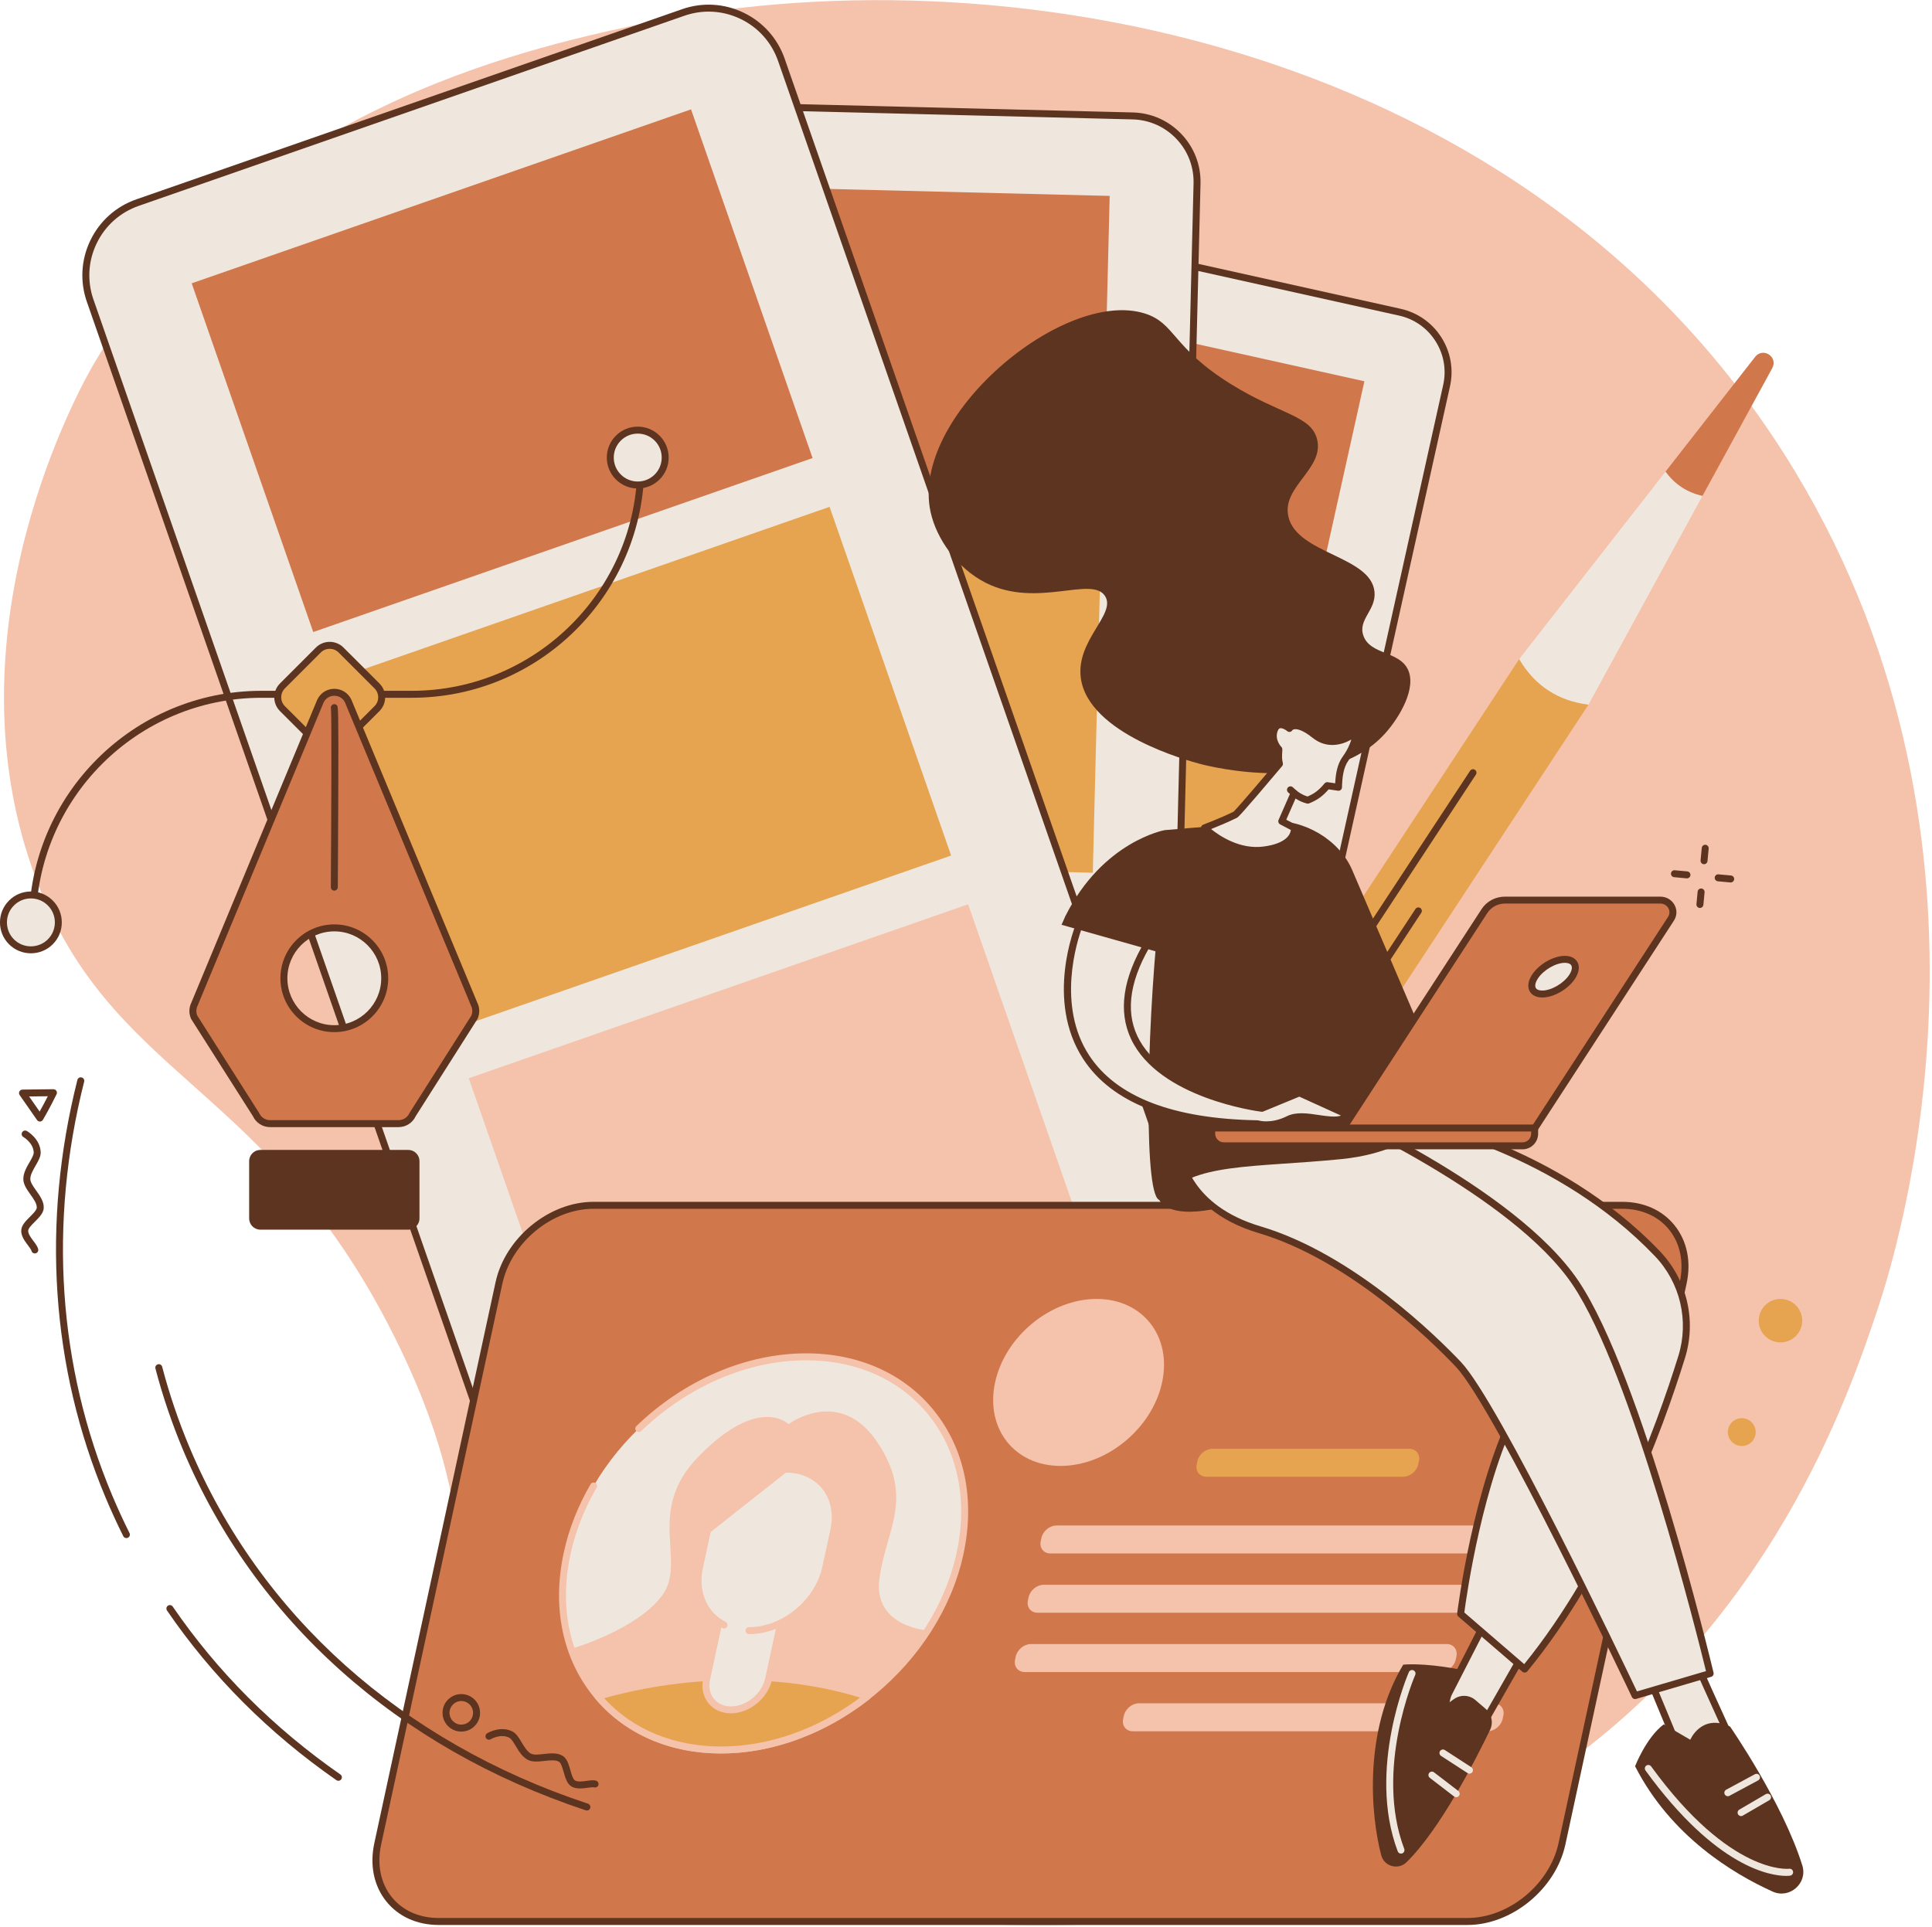 <?xml version="1.0" encoding="UTF-8"?>
<svg xmlns="http://www.w3.org/2000/svg" width="402" height="401" viewBox="0 0 402 401" fill="none">
  <path d="M19.62 75.555C50.599 23.003 109.573 10.154 131.813 5.31C207.511 -11.185 319.516 8.633 373.552 98.201C420.985 176.81 394.573 260.774 390.745 272.284C384.328 291.591 368.255 337.893 322.698 369.258C251.766 418.086 143.656 407.133 106.656 356.727C89.281 333.055 103.339 322.138 83.104 280.284C56 224.227 22.36 225.571 6.688 180.685C-11.005 130.024 16.755 80.409 19.62 75.555Z" fill="#F5C2AB"></path>
  <path d="M330.5 146.677L316.078 137.203L181.276 342.375C179.844 344.557 179.979 347.432 181.672 349.37C183.703 351.698 186.182 353.328 189.12 354.266C191.573 355.052 194.271 354.031 195.698 351.854L330.5 146.677Z" fill="#E6A450"></path>
  <path d="M211.76 305.721C211.625 305.721 211.484 305.685 211.365 305.601C211.031 305.383 210.938 304.935 211.156 304.601L268.13 217.883C268.354 217.544 268.802 217.455 269.135 217.674C269.469 217.893 269.563 218.341 269.344 218.674L212.365 305.393C212.229 305.606 211.995 305.721 211.76 305.721Z" fill="#5C3420"></path>
  <path d="M281.765 199.174C281.625 199.174 281.489 199.138 281.37 199.054C281.031 198.836 280.937 198.388 281.156 198.054L305.885 160.414C306.109 160.075 306.557 159.987 306.89 160.205C307.224 160.424 307.317 160.872 307.099 161.205L282.37 198.846C282.229 199.06 282 199.174 281.765 199.174Z" fill="#5C3420"></path>
  <path d="M200.391 334.483C200.255 334.483 200.12 334.446 199.995 334.363C199.662 334.144 199.568 333.696 199.787 333.363L294.521 189.17C294.74 188.837 295.188 188.743 295.521 188.962C295.854 189.181 295.953 189.634 295.729 189.967L200.995 334.155C200.86 334.368 200.63 334.483 200.391 334.483Z" fill="#5C3420"></path>
  <path d="M354.261 103.165L354.245 103.196C352.698 102.857 353.599 98.227 352.276 97.357C350.953 96.493 347.49 99.43 346.563 98.144L316.099 137.17C319.354 142.691 324.162 145.852 330.516 146.649L354.261 103.165Z" fill="#EFE7DD"></path>
  <path d="M349.922 101.407C351.245 102.271 352.698 102.86 354.245 103.198L368.76 76.62C370.036 74.282 366.833 72.177 365.193 74.276L346.557 98.146C347.484 99.433 348.599 100.537 349.922 101.407Z" fill="#D1774C"></path>
  <path d="M291.271 64.967L197.484 44.129C190.573 42.592 183.729 46.951 182.193 53.858L131.495 282.04C129.958 288.951 134.318 295.79 141.224 297.326L235.01 318.165C241.922 319.701 248.766 315.347 250.302 308.436L301 80.254C302.536 73.347 298.177 66.504 291.271 64.967Z" fill="#EFE7DD"></path>
  <path d="M194.677 44.55C192.406 44.55 190.177 45.196 188.213 46.446C185.49 48.175 183.604 50.868 182.901 54.019L132.203 282.201C131.5 285.357 132.073 288.592 133.802 291.316C135.536 294.04 138.229 295.925 141.38 296.623L235.172 317.467C241.672 318.909 248.146 314.79 249.594 308.284L300.292 80.102C300.995 76.951 300.422 73.712 298.687 70.993C296.953 68.264 294.266 66.378 291.115 65.68L197.323 44.842C196.443 44.649 195.557 44.55 194.677 44.55ZM237.797 319.201C236.823 319.201 235.838 319.097 234.854 318.878L141.068 298.04C137.536 297.253 134.526 295.144 132.583 292.092C130.641 289.04 130.005 285.42 130.786 281.889L181.49 53.706C182.271 50.175 184.385 47.165 187.437 45.222C190.484 43.279 194.104 42.644 197.641 43.43L291.427 64.264C294.958 65.05 297.969 67.159 299.911 70.212C301.854 73.264 302.49 76.889 301.703 80.415L251.005 308.602C249.604 314.904 244 319.201 237.797 319.201Z" fill="#5C3420"></path>
  <path d="M270.578 139.297L184.75 120.229L198.073 60.281L283.896 79.349L270.578 139.297Z" fill="#D1774C"></path>
  <path d="M255.396 207.633L169.568 188.56L182.891 128.617L268.714 147.685L255.396 207.633Z" fill="#E6A450"></path>
  <path d="M240.213 275.961L154.385 256.893L167.708 196.945L253.531 216.013L240.213 275.961Z" fill="#F5C2AB"></path>
  <path d="M235.682 24.122L132.703 21.559C125.12 21.372 118.818 27.366 118.63 34.95L112.396 285.486C112.208 293.069 118.203 299.371 125.787 299.564L228.766 302.127C236.349 302.314 242.651 296.319 242.839 288.736L249.073 38.194C249.26 30.611 243.266 24.309 235.682 24.122Z" fill="#EFE7DD"></path>
  <path d="M132.354 22.288C129 22.288 125.833 23.553 123.396 25.871C120.875 28.267 119.443 31.501 119.354 34.975L113.12 285.512C113.031 288.986 114.307 292.288 116.703 294.803C119.099 297.324 122.328 298.757 125.807 298.845L228.781 301.408C228.891 301.408 229 301.413 229.109 301.413C236.135 301.413 241.937 295.783 242.115 288.72L248.349 38.184C248.437 34.71 247.167 31.408 244.771 28.892C242.37 26.371 239.141 24.939 235.667 24.85L132.687 22.288C132.578 22.288 132.464 22.288 132.354 22.288ZM229.109 302.861C228.99 302.861 228.87 302.861 228.745 302.856L125.771 300.293C121.906 300.194 118.312 298.6 115.651 295.803C112.99 293.007 111.573 289.335 111.672 285.475L117.906 34.939C118.005 31.074 119.599 27.486 122.396 24.819C125.193 22.158 128.885 20.751 132.724 20.84L235.698 23.402C239.562 23.496 243.151 25.09 245.818 27.892C248.479 30.689 249.896 34.361 249.797 38.22L243.562 288.757C243.37 296.606 236.917 302.861 229.109 302.861Z" fill="#5C3420"></path>
  <path d="M229.255 106.596L135.021 104.247L136.662 38.43L230.896 40.773L229.255 106.596Z" fill="#D1774C"></path>
  <path d="M227.385 181.628L133.156 179.284L134.792 113.461L229.026 115.81L227.385 181.628Z" fill="#E6A450"></path>
  <path d="M225.521 256.646L131.287 254.302L132.927 188.484L227.162 190.828L225.521 256.646Z" fill="#F5C2AB"></path>
  <path d="M142.167 2.594L28.625 42.157C20.266 45.073 15.849 54.219 18.76 62.578L115.026 338.818C117.943 347.183 127.083 351.599 135.443 348.683L248.984 309.115C257.349 306.203 261.766 297.063 258.854 288.698L162.588 12.459C159.672 4.094 150.531 -0.323 142.167 2.594Z" fill="#EFE7DD"></path>
  <path d="M147.458 2.417C145.76 2.417 144.057 2.704 142.406 3.276L28.864 42.844C25.005 44.188 21.896 46.959 20.119 50.641C18.338 54.323 18.099 58.48 19.448 62.339L115.708 338.579C118.489 346.552 127.234 350.776 135.208 348L248.75 308.433C256.719 305.657 260.942 296.912 258.166 288.938L161.901 12.698C160.557 8.834 157.786 5.73 154.104 3.948C151.995 2.933 149.734 2.417 147.458 2.417ZM130.182 350.303C123.25 350.303 116.75 345.964 114.344 339.058L18.078 62.818C16.604 58.589 16.864 54.042 18.812 50.011C20.76 45.98 24.161 42.948 28.39 41.48L141.932 1.912H141.927C146.156 0.438 150.703 0.698 154.734 2.646C158.765 4.594 161.797 7.995 163.271 12.219L259.536 288.459C262.573 297.188 257.948 306.761 249.224 309.802L135.682 349.37C133.864 350 132.005 350.303 130.182 350.303Z" fill="#5C3420"></path>
  <path d="M169.078 95.326L65.177 131.534L39.885 58.961L143.786 22.758L169.078 95.326Z" fill="#D1774C"></path>
  <path d="M197.906 178.049L94.005 214.258L68.713 141.685L172.614 105.477L197.906 178.049Z" fill="#E6A450"></path>
  <path d="M226.729 260.768L122.833 296.971L97.541 224.398L201.443 188.195L226.729 260.768Z" fill="#F5C2AB"></path>
  <path d="M6.75 192.885C6.354 192.885 6.026 192.563 6.026 192.161C6.026 165.479 27.739 143.766 54.422 143.766H85.672C111.557 143.766 132.62 122.708 132.62 96.818C132.62 96.422 132.943 96.094 133.344 96.094C133.739 96.094 134.068 96.422 134.068 96.818C134.068 123.505 112.354 145.219 85.672 145.219H54.422C28.536 145.219 7.479 166.276 7.479 192.161C7.479 192.563 7.151 192.885 6.75 192.885Z" fill="#5C3420"></path>
  <path d="M136.734 99.273C134.505 101.503 130.891 101.503 128.656 99.273C126.427 97.039 126.427 93.424 128.656 91.195C130.891 88.966 134.505 88.966 136.734 91.195C138.964 93.424 138.964 97.039 136.734 99.273Z" fill="#EFE7DD"></path>
  <path d="M132.698 90.242C131.364 90.242 130.114 90.758 129.172 91.701C128.229 92.643 127.708 93.893 127.708 95.227C127.708 96.56 128.229 97.81 129.172 98.753C131.114 100.695 134.281 100.695 136.224 98.753C137.167 97.81 137.682 96.56 137.682 95.227C137.682 93.893 137.167 92.643 136.224 91.701C135.281 90.758 134.026 90.242 132.698 90.242ZM132.698 101.659C131.047 101.659 129.401 101.029 128.146 99.779C126.932 98.56 126.26 96.945 126.26 95.227C126.26 93.508 126.932 91.893 128.146 90.674C129.364 89.461 130.979 88.789 132.698 88.789C134.417 88.789 136.031 89.461 137.245 90.674C138.463 91.893 139.13 93.508 139.13 95.227C139.13 96.945 138.463 98.56 137.245 99.779C135.989 101.029 134.344 101.659 132.698 101.659Z" fill="#5C3420"></path>
  <path d="M10.463 196.003C8.234 198.232 4.62 198.232 2.391 196.003C0.161 193.773 0.161 190.159 2.391 187.93C4.62 185.701 8.234 185.701 10.463 187.93C12.698 190.159 12.698 193.773 10.463 196.003Z" fill="#EFE7DD"></path>
  <path d="M6.427 186.974C5.094 186.974 3.844 187.495 2.901 188.438C1.958 189.38 1.443 190.63 1.443 191.964C1.443 193.297 1.958 194.547 2.901 195.49C4.844 197.437 8.01 197.432 9.953 195.49C10.896 194.547 11.416 193.297 11.416 191.964C11.416 190.63 10.896 189.38 9.953 188.438C9.01 187.495 7.76 186.974 6.427 186.974ZM6.427 198.396C4.781 198.396 3.13 197.771 1.88 196.516C0.661 195.297 -0.005 193.682 -0.005 191.964C-0.005 190.245 0.661 188.63 1.88 187.417C3.094 186.198 4.708 185.531 6.427 185.531C8.146 185.531 9.76 186.198 10.979 187.417C12.193 188.63 12.859 190.245 12.859 191.964C12.859 193.682 12.193 195.297 10.979 196.516C9.724 197.771 8.073 198.396 6.427 198.396Z" fill="#5C3420"></path>
  <path d="M78.438 142.754L70.969 135.285C69.662 133.978 67.542 133.978 66.234 135.285L58.771 142.754C57.464 144.056 57.464 146.176 58.771 147.483L66.234 154.952C67.542 156.259 69.662 156.259 70.969 154.952L78.438 147.483C79.745 146.176 79.745 144.056 78.438 142.754Z" fill="#E6A450"></path>
  <path d="M68.604 135.025C67.933 135.025 67.261 135.28 66.75 135.79L59.281 143.259C58.787 143.754 58.516 144.41 58.516 145.113C58.516 145.811 58.787 146.473 59.281 146.967L66.75 154.436C67.771 155.457 69.433 155.457 70.459 154.436L77.922 146.967C78.417 146.473 78.693 145.811 78.693 145.113C78.693 144.41 78.417 143.754 77.922 143.259L70.459 135.79C69.948 135.28 69.276 135.025 68.604 135.025ZM68.604 156.65C67.563 156.65 66.516 156.254 65.724 155.457L58.261 147.993C57.49 147.223 57.068 146.202 57.068 145.113C57.068 144.025 57.49 143.004 58.261 142.233L65.724 134.77C67.313 133.181 69.896 133.181 71.479 134.77L78.948 142.233C79.719 143.004 80.141 144.025 80.141 145.113C80.141 146.202 79.719 147.223 78.948 147.993L71.479 155.457C70.688 156.254 69.646 156.65 68.604 156.65Z" fill="#5C3420"></path>
  <path d="M69.563 214.077C63.771 214.077 59.073 209.379 59.073 203.587C59.073 197.796 63.771 193.098 69.563 193.098C75.354 193.098 80.047 197.796 80.047 203.587C80.047 209.379 75.354 214.077 69.563 214.077ZM85.859 231.941L98.719 211.697C99.099 210.842 99.083 209.858 98.677 209.014L72.443 145.879C71.276 143.467 67.844 143.467 66.682 145.879L40.448 209.014C40.042 209.858 40.026 210.842 40.406 211.697L53.266 231.941C53.776 233.098 54.922 233.837 56.188 233.837H82.938C84.203 233.837 85.349 233.098 85.859 231.941Z" fill="#D1774C"></path>
  <path d="M69.563 193.831C64.177 193.831 59.797 198.206 59.797 203.591C59.797 208.971 64.177 213.357 69.563 213.357C74.943 213.357 79.323 208.971 79.323 203.591C79.323 198.206 74.943 193.831 69.563 193.831ZM69.563 214.799C63.38 214.799 58.349 209.773 58.349 203.591C58.349 197.409 63.38 192.378 69.563 192.378C75.745 192.378 80.776 197.409 80.776 203.591C80.776 209.773 75.745 214.799 69.563 214.799ZM41.047 211.362L53.875 231.555C53.896 231.586 53.912 231.617 53.927 231.648C54.323 232.544 55.209 233.117 56.188 233.117H82.938C83.912 233.117 84.802 232.544 85.198 231.648C85.214 231.617 85.229 231.586 85.25 231.555L98.078 211.362C98.354 210.706 98.334 209.971 98.026 209.331L71.771 146.159C71.365 145.326 70.537 144.799 69.563 144.799C68.589 144.799 67.755 145.326 67.334 146.195L41.115 209.294C40.792 209.971 40.771 210.706 41.047 211.362ZM82.938 234.57H56.188C54.656 234.57 53.266 233.674 52.625 232.289L39.792 212.091C39.776 212.06 39.755 212.029 39.745 211.997C39.276 210.94 39.297 209.742 39.797 208.701L66.016 145.607C66.688 144.201 68.042 143.352 69.563 143.352C71.078 143.352 72.433 144.201 73.094 145.57L99.344 208.737C99.828 209.737 99.849 210.94 99.38 211.997C99.365 212.029 99.349 212.06 99.328 212.091L86.5 232.289C85.86 233.674 84.469 234.57 82.938 234.57Z" fill="#5C3420"></path>
  <path d="M84.938 255.911H54.182C52.891 255.911 51.844 254.865 51.844 253.573V241.651C51.844 240.359 52.891 239.312 54.182 239.312H84.938C86.229 239.312 87.281 240.359 87.281 241.651V253.573C87.281 254.865 86.229 255.911 84.938 255.911Z" fill="#5C3420"></path>
  <path d="M69.13 147.854C69.245 147.938 69.385 147.995 69.562 147.995C69.401 147.995 69.25 147.943 69.13 147.854ZM69.562 185.354H69.557C69.156 185.354 68.833 185.026 68.838 184.625C68.937 170.464 69.026 149.068 68.87 147.479C68.849 147.411 68.838 147.344 68.838 147.271C68.838 146.87 69.161 146.547 69.562 146.547C69.755 146.547 69.943 146.62 70.078 146.76C70.38 147.063 70.453 147.135 70.385 166.052C70.354 175.255 70.286 184.542 70.286 184.635C70.281 185.031 69.958 185.354 69.562 185.354Z" fill="#5C3420"></path>
  <path d="M305.344 399.891H91.271C82.344 399.891 76.672 392.651 78.599 383.724L103.818 267.01C105.75 258.078 114.547 250.844 123.479 250.844H337.552C346.479 250.844 352.151 258.078 350.224 267.01L325.005 383.724C323.073 392.651 314.276 399.891 305.344 399.891Z" fill="#D1774C"></path>
  <path d="M123.479 251.565C114.886 251.565 106.386 258.56 104.526 267.159L79.307 383.872C78.406 388.039 79.198 391.93 81.531 394.826C83.787 397.622 87.245 399.159 91.271 399.159H305.349C313.938 399.159 322.438 392.164 324.297 383.565L349.516 266.857C350.417 262.685 349.625 258.794 347.292 255.898C345.037 253.107 341.578 251.565 337.552 251.565H123.479ZM305.349 400.612H91.271C86.802 400.612 82.943 398.878 80.406 395.737C77.787 392.497 76.896 388.174 77.891 383.565L103.109 266.857C105.104 257.622 114.24 250.117 123.479 250.117H337.552C342.021 250.117 345.886 251.846 348.417 254.992C351.037 258.232 351.927 262.555 350.932 267.159L325.714 383.872C323.719 393.102 314.583 400.612 305.349 400.612Z" fill="#5C3420"></path>
  <path d="M118.005 323.286C122.891 300.693 145.146 282.375 167.724 282.375C190.302 282.375 204.641 300.693 199.76 323.286C194.88 345.88 172.62 364.198 150.047 364.198C127.469 364.198 113.125 345.88 118.005 323.286Z" fill="#EFE7DD"></path>
  <path d="M150.047 364.919C139.083 364.919 129.635 360.69 123.437 353.008C117.031 345.07 114.854 334.461 117.302 323.128C118.359 318.232 120.234 313.44 122.885 308.883C123.083 308.539 123.526 308.419 123.875 308.622C124.219 308.82 124.338 309.263 124.135 309.612C121.568 314.034 119.739 318.69 118.713 323.435C116.359 334.331 118.437 344.508 124.562 352.102C130.479 359.43 139.531 363.471 150.047 363.471C172.26 363.471 194.245 345.372 199.052 323.128C201.406 312.237 199.328 302.06 193.203 294.466C187.286 287.133 178.239 283.096 167.724 283.096C155.64 283.096 143.135 288.466 133.417 297.831C133.13 298.107 132.672 298.096 132.39 297.81C132.114 297.523 132.125 297.065 132.411 296.789C142.401 287.164 155.271 281.648 167.724 281.648C178.682 281.648 188.135 285.878 194.333 293.56C200.739 301.497 202.917 312.107 200.469 323.435C195.526 346.31 172.906 364.919 150.047 364.919Z" fill="#F5C2AB"></path>
  <path d="M164.078 296.377C164.078 296.377 157.938 290.158 145.313 303.158C134.161 314.632 143.042 324.914 137.766 332.054C132.495 339.2 119 343.096 119 343.096C119 343.096 121.302 351.21 125.557 354.783H178.927C178.927 354.783 192.552 342.768 193.286 339.361C193.286 339.361 181.589 338.71 182.984 328.481C184.385 318.257 190.271 311.872 182.667 300.315C174.786 288.351 164.078 296.377 164.078 296.377Z" fill="#F5C2AB"></path>
  <path d="M124.417 353.036C130.239 359.953 139.187 364.198 150.047 364.198C160.901 364.198 171.682 359.953 180.495 353.036C172.594 350.411 163.401 348.938 153.344 348.938C143.281 348.938 133.448 350.411 124.417 353.036Z" fill="#E6A450"></path>
  <path d="M125.713 353.419C131.625 359.909 140.219 363.471 150.047 363.471C159.932 363.471 170.151 359.867 178.958 353.299C171.182 350.883 162.568 349.659 153.338 349.659C143.963 349.659 134.677 350.919 125.713 353.419ZM150.047 364.919C139.364 364.919 130.062 360.862 123.859 353.503C123.703 353.315 123.651 353.06 123.724 352.826C123.792 352.591 123.979 352.409 124.213 352.341C133.646 349.602 143.443 348.211 153.338 348.211C163.245 348.211 172.458 349.602 180.724 352.346C180.979 352.435 181.161 352.648 181.208 352.909C181.255 353.174 181.151 353.44 180.943 353.607C171.641 360.898 160.667 364.919 150.047 364.919Z" fill="#F5C2AB"></path>
  <path d="M152.089 355.854C148.526 355.854 146.266 352.958 147.037 349.396L154.151 316.469H167.052L159.938 349.396C159.167 352.958 155.656 355.854 152.089 355.854Z" fill="#EFE7DD"></path>
  <path d="M154.735 317.19L147.745 349.544C147.412 351.081 147.693 352.508 148.547 353.555C149.36 354.57 150.62 355.128 152.089 355.128C155.323 355.128 158.526 352.482 159.229 349.237L166.156 317.19H154.735ZM152.089 356.57C150.172 356.57 148.516 355.826 147.417 354.466C146.287 353.065 145.901 351.211 146.328 349.237L153.443 316.315C153.516 315.982 153.807 315.742 154.151 315.742H167.052C167.271 315.742 167.479 315.841 167.615 316.008C167.755 316.18 167.807 316.404 167.761 316.617L160.646 349.544C159.807 353.419 155.969 356.57 152.089 356.57Z" fill="#F5C2AB"></path>
  <path d="M155.844 339.362C163.099 339.362 170.255 333.471 171.823 326.211L173.5 318.466C175.01 311.445 170.557 305.758 163.542 305.758H149.964L145.547 326.211C144.396 331.529 146.563 336.117 150.661 338.185L155.844 339.362Z" fill="#EFE7DD"></path>
  <path d="M155.844 340.083C155.443 340.083 155.12 339.755 155.12 339.359C155.12 338.958 155.443 338.635 155.844 338.635C162.766 338.635 169.615 332.99 171.115 326.057L172.792 318.313C173.485 315.078 172.88 312.062 171.073 309.823C169.328 307.667 166.656 306.474 163.542 306.474H150.547L146.25 326.359C145.214 331.172 147.073 335.557 150.985 337.536C151.339 337.714 151.485 338.151 151.302 338.51C151.125 338.87 150.688 339.01 150.333 338.828C145.813 336.542 143.656 331.531 144.839 326.057L149.255 305.599C149.328 305.266 149.625 305.031 149.964 305.031H163.542C167.104 305.031 170.177 306.406 172.198 308.917C174.287 311.5 175 314.948 174.203 318.615L172.531 326.359C170.896 333.927 163.412 340.083 155.844 340.083Z" fill="#F5C2AB"></path>
  <path d="M163.813 306.242L147.578 319.065L150.453 305.758C150.453 305.758 163.74 306.565 163.813 306.242Z" fill="#F5C2AB"></path>
  <path d="M305.088 323.299H218.573C217.146 323.299 216.239 322.143 216.547 320.716L216.692 320.06C217 318.633 218.406 317.477 219.833 317.477H306.349C307.776 317.477 308.682 318.633 308.375 320.06L308.229 320.716C307.922 322.143 306.515 323.299 305.088 323.299Z" fill="#F5C2AB"></path>
  <path d="M314.854 335.635H215.906C214.485 335.635 213.573 334.479 213.886 333.052L214.026 332.396C214.334 330.969 215.74 329.812 217.167 329.812H316.115C317.537 329.812 318.448 330.969 318.136 332.396L317.995 333.052C317.688 334.479 316.281 335.635 314.854 335.635Z" fill="#F5C2AB"></path>
  <path d="M299.761 347.977H213.24C211.813 347.977 210.906 346.82 211.214 345.393L211.354 344.732C211.667 343.31 213.073 342.148 214.5 342.148H301.016C302.443 342.148 303.349 343.31 303.042 344.732L302.901 345.393C302.589 346.82 301.188 347.977 299.761 347.977Z" fill="#F5C2AB"></path>
  <path d="M309.521 360.305H235.729C234.302 360.305 233.396 359.148 233.698 357.721L233.844 357.065C234.151 355.638 235.557 354.477 236.984 354.477H310.781C312.203 354.477 313.114 355.638 312.802 357.065L312.661 357.721C312.354 359.148 310.948 360.305 309.521 360.305Z" fill="#F5C2AB"></path>
  <path d="M291.964 307.331H251.031C249.604 307.331 248.693 306.174 249.005 304.747L249.146 304.091C249.453 302.664 250.859 301.508 252.292 301.508H293.219C294.646 301.508 295.552 302.664 295.245 304.091L295.104 304.747C294.797 306.174 293.385 307.331 291.964 307.331Z" fill="#E6A450"></path>
  <path d="M241.802 287.703C239.729 297.302 230.271 305.078 220.672 305.078C211.078 305.078 204.979 297.302 207.052 287.703C209.125 278.109 218.583 270.328 228.182 270.328C237.776 270.328 243.875 278.109 241.802 287.703Z" fill="#F5C2AB"></path>
  <path d="M258.359 250.019C258.359 250.019 246.641 254.383 242.047 250.706C237.453 247.034 249.167 240.831 251.927 241.29C254.682 241.748 258.359 250.019 258.359 250.019Z" fill="#5C3420"></path>
  <path d="M317.24 343.688L306.214 362.984L300.24 354.714L309.891 335.875L317.24 343.688Z" fill="#EFE7DD"></path>
  <path d="M301.088 354.65L306.146 361.65L316.349 343.79L310.073 337.118L301.088 354.65ZM306.219 363.707C305.984 363.707 305.766 363.598 305.63 363.405L299.656 355.139C299.495 354.915 299.474 354.624 299.599 354.384L309.245 335.546C309.354 335.332 309.557 335.186 309.792 335.155C310.021 335.124 310.255 335.207 310.422 335.379L317.771 343.186C317.989 343.421 318.031 343.769 317.87 344.046L306.844 363.342C306.724 363.556 306.5 363.691 306.255 363.707C306.239 363.707 306.229 363.707 306.219 363.707Z" fill="#5C3420"></path>
  <path d="M310.031 360.039C307.125 366.034 299.766 380.576 292.672 387.545C290.943 389.243 288.021 388.451 287.401 386.107C285.182 377.717 283.703 360.227 291.974 346.441C291.974 346.441 295.906 345.982 303.255 347.357L301.62 354.253L302.526 353.607C303.886 352.638 305.729 352.717 306.995 353.805L309.115 355.623C310.391 356.711 310.771 358.524 310.031 360.039Z" fill="#5C3420"></path>
  <path d="M291.515 385.763C291.224 385.763 290.943 385.581 290.833 385.294C284.37 368.211 293.057 348.185 293.151 347.987C293.307 347.617 293.739 347.456 294.104 347.617C294.469 347.779 294.635 348.206 294.474 348.57C294.385 348.768 285.937 368.263 292.187 384.779C292.328 385.154 292.14 385.57 291.771 385.716C291.682 385.747 291.599 385.763 291.515 385.763Z" fill="#EFE7DD"></path>
  <path d="M305.755 369.122C305.62 369.122 305.485 369.085 305.36 369.002L299.849 365.429C299.516 365.21 299.417 364.762 299.63 364.424C299.854 364.091 300.302 363.992 300.636 364.21L306.151 367.788C306.485 368.007 306.578 368.455 306.365 368.794C306.224 369.002 305.995 369.122 305.755 369.122Z" fill="#EFE7DD"></path>
  <path d="M303 374.024C302.844 374.024 302.693 373.972 302.557 373.873L297.505 369.992C297.187 369.753 297.13 369.3 297.37 368.982C297.614 368.659 298.068 368.602 298.385 368.847L303.443 372.727C303.755 372.966 303.818 373.425 303.573 373.737C303.432 373.925 303.213 374.024 303 374.024Z" fill="#EFE7DD"></path>
  <path d="M352.162 344.148C352.162 344.607 362.276 366.664 362.276 366.664L350.787 367.581L342.974 348.742L352.162 344.148Z" fill="#EFE7DD"></path>
  <path d="M343.901 349.089L351.25 366.818L361.182 366.021C354.646 351.751 352.495 346.87 351.787 345.146L343.901 349.089ZM350.781 368.303C350.49 368.303 350.229 368.131 350.115 367.855L342.302 349.016C342.156 348.667 342.313 348.266 342.651 348.094L351.839 343.501C352.063 343.386 352.328 343.396 352.542 343.532C352.719 343.636 352.833 343.813 352.875 344.011C353.203 345.032 359.052 357.896 362.927 366.36C363.026 366.574 363.016 366.824 362.896 367.027C362.776 367.23 362.563 367.365 362.328 367.386L350.844 368.303C350.823 368.303 350.802 368.303 350.781 368.303Z" fill="#5C3420"></path>
  <path d="M351.703 362.066C351.703 362.066 354.005 356.555 359.974 359.311C359.974 359.311 370.943 375.149 375.016 388.227C376.172 391.925 372.37 395.258 368.844 393.665C360.578 389.936 347.63 382.102 340.219 367.581C340.219 367.581 342.516 361.607 346.193 358.852L351.703 362.066Z" fill="#5C3420"></path>
  <path d="M371.656 390.398C368.552 390.398 357.182 388.846 342.385 368.46C342.156 368.137 342.224 367.684 342.547 367.45C342.87 367.216 343.328 367.288 343.562 367.611C360.026 390.309 372.156 388.929 372.276 388.913C372.677 388.861 373.036 389.137 373.094 389.528C373.151 389.924 372.88 390.288 372.484 390.346C372.416 390.356 372.135 390.398 371.656 390.398Z" fill="#EFE7DD"></path>
  <path d="M362.276 377.954C362.021 377.954 361.781 377.823 361.646 377.594C361.448 377.25 361.562 376.808 361.906 376.605L367.422 373.386C367.765 373.188 368.213 373.303 368.417 373.646C368.614 373.995 368.495 374.438 368.151 374.641L362.635 377.855C362.521 377.922 362.396 377.954 362.276 377.954Z" fill="#EFE7DD"></path>
  <path d="M359.515 373.82C359.255 373.82 359.01 373.685 358.88 373.44C358.687 373.086 358.823 372.648 359.172 372.461L365.146 369.242C365.495 369.054 365.937 369.185 366.125 369.534C366.318 369.888 366.182 370.325 365.833 370.518L359.859 373.732C359.75 373.794 359.63 373.82 359.515 373.82Z" fill="#EFE7DD"></path>
  <path d="M293.349 232.945C293.349 232.945 323.297 238.294 344.88 260.924C350.328 266.638 352.255 274.857 349.917 282.398C345.12 297.867 334.682 326.112 317.239 347.362L303.917 335.872C303.917 335.872 307.135 309.221 315.864 292.68C324.594 276.138 273.588 240.299 273.588 240.299L293.349 232.945Z" fill="#EFE7DD"></path>
  <path d="M304.688 335.579L317.151 346.329C334.323 325.136 344.604 297.1 349.224 282.188C351.485 274.897 349.62 266.944 344.354 261.428C324.083 240.173 295.995 234.209 293.412 233.699L275.125 240.506C282.787 246.032 324.802 277.303 316.505 293.022C308.5 308.188 305.125 332.267 304.688 335.579ZM317.245 348.084C317.068 348.084 316.906 348.022 316.771 347.912L303.443 336.423C303.261 336.267 303.172 336.027 303.198 335.787C303.235 335.522 306.531 308.813 315.224 292.345C323.557 276.553 273.682 241.251 273.177 240.897C272.958 240.741 272.839 240.475 272.875 240.209C272.906 239.944 273.089 239.72 273.339 239.621L293.094 232.272C293.219 232.225 293.349 232.214 293.479 232.241C293.781 232.293 323.906 237.886 345.406 260.428C351.026 266.324 353.021 274.829 350.604 282.616C345.912 297.761 335.406 326.376 317.802 347.824C317.682 347.97 317.5 348.069 317.307 348.084C317.287 348.084 317.266 348.084 317.245 348.084Z" fill="#5C3420"></path>
  <path d="M355.838 348.281L340.219 352.875C340.219 352.875 311.729 292.682 303.458 283.953C295.187 275.224 279.104 260.979 262.104 255.922C245.104 250.87 245.104 238.005 245.104 238.005L274.052 229.734C274.052 229.734 314.489 247.193 327.812 266.953C341.135 286.708 355.838 348.281 355.838 348.281Z" fill="#EFE7DD"></path>
  <path d="M245.86 238.542C246.068 240.995 247.823 250.922 262.307 255.229C281.599 260.964 299.083 278.281 303.985 283.453C311.906 291.818 337.531 345.526 340.61 352.005L354.974 347.781C353.333 341.052 339.568 285.677 327.208 267.359C314.682 248.776 277.328 231.974 274 230.5L245.86 238.542ZM340.219 353.599C339.943 353.599 339.682 353.443 339.563 353.188C339.276 352.583 311.031 293 302.932 284.453C298.099 279.344 280.844 262.25 261.896 256.62C244.578 251.469 244.38 238.136 244.38 238.005C244.38 237.682 244.594 237.396 244.906 237.307L273.854 229.037C274.011 228.99 274.182 229 274.339 229.068C275.995 229.781 315.12 246.839 328.412 266.547C341.656 286.188 355.943 345.594 356.547 348.115C356.636 348.49 356.417 348.87 356.042 348.974L340.422 353.573C340.354 353.589 340.287 353.599 340.219 353.599Z" fill="#5C3420"></path>
  <path d="M221.667 190.678C229.479 175.053 242.344 172.761 242.344 172.761L264.401 170.917C271.297 170.454 278.63 174.714 281.354 181.068L301.62 228.355C301.62 228.355 297.484 239.386 279.104 241.225C260.729 243.058 248.088 241.912 242.12 249.261C238.177 254.11 238.302 221.782 240.568 196.219L221.667 190.678Z" fill="#5C3420"></path>
  <path d="M280.485 232.034L270.375 227.44L262.563 230.654C262.563 230.654 220.656 225.346 239.396 195.362C239.479 195.237 224.672 192.242 224.672 192.242C224.672 192.242 207.594 232.951 261.646 233.872C261.646 233.872 264.401 234.789 268.078 232.951C271.755 231.117 278.188 234.789 280.485 232.034Z" fill="#EFE7DD"></path>
  <path d="M225.13 193.07C224.089 195.924 219.833 209.236 226.62 219.627C232.287 228.299 244.073 232.846 261.656 233.148C261.729 233.148 261.807 233.158 261.875 233.184C261.896 233.19 264.422 233.971 267.755 232.304C269.677 231.341 272.099 231.7 274.443 232.054C276.203 232.315 277.896 232.565 279.031 232.169L270.359 228.226L262.839 231.325C262.724 231.372 262.599 231.387 262.474 231.372C261.604 231.262 241.188 228.544 235.359 216.268C232.63 210.507 233.609 203.627 238.271 195.815C235.99 195.294 229.734 194.007 225.13 193.07ZM263.484 234.825C262.49 234.825 261.802 234.669 261.537 234.591C243.49 234.273 231.333 229.497 225.401 220.413C217.38 208.117 223.729 192.611 224.005 191.96C224.136 191.643 224.479 191.466 224.813 191.528C239.844 194.57 239.859 194.596 240.063 195.075C240.156 195.294 240.136 195.544 240.011 195.747C235.188 203.466 234.063 210.158 236.667 215.643C241.875 226.622 260.412 229.611 262.469 229.908L270.099 226.768C270.287 226.69 270.495 226.695 270.677 226.778L280.781 231.372C280.99 231.466 281.141 231.653 281.188 231.872C281.24 232.091 281.182 232.325 281.042 232.497C279.557 234.278 276.849 233.872 274.229 233.486C272.104 233.169 269.912 232.841 268.401 233.601C266.448 234.575 264.729 234.825 263.484 234.825Z" fill="#5C3420"></path>
  <path d="M241.406 198.258L220.88 192.461L221.667 190.674C221.667 190.674 224 188.888 224.448 188.888C224.896 188.888 236.495 188.445 236.495 188.445L243.636 190.674L241.406 198.258Z" fill="#5C3420"></path>
  <path d="M319.188 235.044H279.328L308.875 189.602C309.802 188.185 311.411 187.32 313.135 187.32H345.479C347.536 187.32 348.786 189.523 347.688 191.206L319.188 235.044Z" fill="#D1774C"></path>
  <path d="M280.667 234.32H318.792L347.078 190.815C347.437 190.268 347.469 189.596 347.156 189.023C346.823 188.409 346.198 188.044 345.484 188.044H313.141C311.646 188.044 310.281 188.779 309.484 189.997L280.667 234.32ZM319.182 235.768H279.328C279.068 235.768 278.823 235.622 278.698 235.388C278.568 235.154 278.578 234.872 278.724 234.648L308.271 189.211C309.333 187.576 311.156 186.602 313.141 186.602H345.484C346.719 186.602 347.849 187.263 348.427 188.331C348.995 189.378 348.948 190.602 348.297 191.602L319.792 235.44C319.656 235.643 319.427 235.768 319.182 235.768Z" fill="#5C3420"></path>
  <path d="M327.13 203.258C325.834 205.247 323.052 206.862 320.912 206.862C318.766 206.862 318.084 205.247 319.375 203.258C320.672 201.263 323.459 199.648 325.599 199.648C327.74 199.648 328.427 201.263 327.13 203.258Z" fill="#EFE7DD"></path>
  <path d="M325.599 200.378C323.713 200.378 321.14 201.878 319.984 203.659C319.479 204.435 319.317 205.159 319.557 205.596C319.812 206.07 320.515 206.143 320.911 206.143C322.802 206.143 325.37 204.643 326.526 202.867C327.031 202.091 327.192 201.362 326.953 200.924C326.692 200.451 325.995 200.378 325.599 200.378ZM320.911 207.591C319.672 207.591 318.739 207.128 318.281 206.284C317.781 205.362 317.958 204.117 318.771 202.867C320.208 200.659 323.208 198.93 325.599 198.93C326.838 198.93 327.771 199.393 328.229 200.237C328.729 201.159 328.552 202.409 327.739 203.659C326.302 205.862 323.302 207.591 320.911 207.591Z" fill="#5C3420"></path>
  <path d="M318.177 238.464H253.276C252.641 238.464 252.125 237.948 252.125 237.313V234.75H319.323V237.313C319.323 237.948 318.813 238.464 318.177 238.464Z" fill="#D1774C"></path>
  <path d="M252.849 235.479V235.938C252.849 236.932 253.661 237.74 254.656 237.74H316.792C317.792 237.74 318.599 236.932 318.599 235.938V235.479H252.849ZM316.792 239.188H254.656C252.864 239.188 251.401 237.729 251.401 235.938V234.755C251.401 234.354 251.729 234.031 252.125 234.031H319.323C319.724 234.031 320.047 234.354 320.047 234.755V235.938C320.047 237.729 318.588 239.188 316.792 239.188Z" fill="#5C3420"></path>
  <path d="M238.208 65.242C221.339 59.914 189.245 86.685 193.641 106.596C194.849 112.086 199.109 118.263 205.125 121.299C215.802 126.68 227.198 119.732 229.938 124.055C232.318 127.805 223.87 133.211 224.885 141.055C226.396 152.711 247.323 158.336 249.698 158.977C251.469 159.45 276.448 165.831 288.297 152.539C291.146 149.341 294.891 143.148 292.891 139.216C290.979 135.466 285.125 136.273 283.698 132.325C282.469 128.904 286.396 126.992 285.995 123.133C285.234 115.695 269.865 115.315 268.078 107.513C266.646 101.273 275.573 97.607 274.052 91.43C272.823 86.451 266.396 86.315 256.13 79.945C243.844 72.315 244.599 67.258 238.208 65.242Z" fill="#5C3420"></path>
  <path d="M257.052 169.539C257.458 169.336 262.99 162.81 266.224 158.971C265.979 157.898 266.016 157.56 266.104 155.945C266.104 155.945 264.427 154.268 265.099 152.086C265.88 149.549 268.287 151.586 268.287 151.586C268.287 151.586 269.401 149.638 273.594 152.997C277.781 156.357 282.208 152.268 282.208 152.268C282.208 152.268 282.208 154.784 279.995 157.841C278.771 159.529 278.568 161.758 278.505 163.841L276.162 163.502C274.865 165.034 273.906 165.784 272.13 166.518C272.13 166.518 270.729 166.263 269.271 165.055L266.698 170.919L269.323 172.294C269.323 172.294 269.917 175.971 263.021 176.888C256.13 177.81 250.615 172.294 250.615 172.294C250.615 172.294 254.292 170.919 257.052 169.539Z" fill="#EFE7DD"></path>
  <path d="M256.729 168.898C256.724 168.898 256.724 168.898 256.724 168.898H256.729ZM251.995 172.544C253.76 173.96 258.01 176.835 262.927 176.174C267.776 175.533 268.505 173.538 268.599 172.736L266.359 171.559C266.026 171.382 265.885 170.976 266.037 170.632L268.609 164.768C268.698 164.559 268.885 164.408 269.104 164.356C269.328 164.304 269.557 164.356 269.734 164.502C270.714 165.315 271.672 165.648 272.073 165.762C273.557 165.122 274.406 164.46 275.609 163.038C275.771 162.846 276.016 162.752 276.266 162.788L277.818 163.012C277.922 161.023 278.245 159.028 279.406 157.424C280.385 156.075 280.901 154.83 281.177 153.908C279.115 155.091 275.99 155.846 273.141 153.565C270.995 151.846 269.859 151.7 269.365 151.762C269.031 151.809 268.912 151.96 268.896 151.981C268.792 152.163 268.615 152.283 268.401 152.32C268.193 152.356 267.984 152.283 267.823 152.143C267.526 151.898 266.771 151.434 266.318 151.565C266.099 151.632 265.922 151.877 265.792 152.304C265.25 154.049 266.599 155.424 266.615 155.44C266.76 155.585 266.833 155.783 266.823 155.992L266.813 156.242C266.734 157.617 266.719 157.903 266.927 158.809C266.979 159.033 266.922 159.268 266.776 159.44C257.979 169.882 257.599 170.075 257.375 170.19C255.526 171.111 253.307 172.023 251.995 172.544ZM261.443 177.721C255.094 177.721 250.323 173.028 250.104 172.809C249.932 172.637 249.859 172.387 249.912 172.143C249.958 171.908 250.13 171.71 250.365 171.622C250.401 171.606 253.984 170.257 256.672 168.924C256.917 168.705 258.255 167.309 265.443 158.778C265.271 157.924 265.292 157.44 265.365 156.205C264.865 155.591 263.771 153.934 264.406 151.877C264.76 150.731 265.422 150.32 265.912 150.174C266.787 149.919 267.682 150.325 268.229 150.663C268.432 150.533 268.698 150.413 269.031 150.351C270.323 150.106 272.01 150.804 274.047 152.434C277.688 155.356 281.557 151.887 281.719 151.742C281.927 151.544 282.24 151.497 282.5 151.611C282.766 151.726 282.932 151.986 282.932 152.273C282.932 152.387 282.901 155.059 280.578 158.273C279.49 159.778 279.287 161.846 279.234 163.867C279.224 164.07 279.13 164.268 278.974 164.398C278.818 164.533 278.609 164.591 278.406 164.559L276.453 164.278C275.167 165.742 274.141 166.476 272.412 167.19C272.281 167.247 272.141 167.262 272 167.236C271.948 167.226 270.854 167.018 269.573 166.179L267.635 170.591L269.662 171.658C269.859 171.762 270 171.96 270.037 172.184C270.057 172.315 270.219 173.507 269.26 174.794C268.167 176.262 266.099 177.216 263.12 177.611C262.547 177.69 261.99 177.721 261.443 177.721Z" fill="#5C3420"></path>
  <path d="M269.271 165.779C269.099 165.779 268.927 165.717 268.787 165.592L268.026 164.909C267.734 164.644 267.708 164.185 267.974 163.888C268.245 163.592 268.703 163.565 269 163.836L269.755 164.519C270.052 164.784 270.078 165.243 269.813 165.539C269.667 165.701 269.469 165.779 269.271 165.779Z" fill="#5C3420"></path>
  <path d="M360.359 296.003C361.479 294.863 363.317 294.852 364.453 295.977C365.593 297.102 365.604 298.936 364.484 300.071C363.359 301.212 361.526 301.222 360.385 300.097C359.25 298.972 359.234 297.139 360.359 296.003Z" fill="#E6A450"></path>
  <path d="M367.25 271.675C369.005 269.894 371.87 269.878 373.651 271.634C375.427 273.389 375.448 276.253 373.693 278.029C371.938 279.805 369.073 279.826 367.297 278.066C365.516 276.316 365.5 273.446 367.25 271.675Z" fill="#E6A450"></path>
  <path d="M351.011 182.801C350.99 182.801 350.969 182.796 350.943 182.796L348.344 182.551C347.948 182.514 347.651 182.165 347.688 181.764C347.729 181.363 348.078 181.072 348.479 181.113L351.078 181.353C351.474 181.389 351.771 181.744 351.734 182.139C351.698 182.514 351.38 182.801 351.011 182.801Z" fill="#5C3420"></path>
  <path d="M360.115 183.653C360.094 183.653 360.068 183.653 360.047 183.648L357.443 183.408C357.047 183.367 356.755 183.013 356.792 182.617C356.828 182.221 357.182 181.919 357.578 181.966L360.182 182.205C360.578 182.242 360.87 182.596 360.833 182.997C360.797 183.372 360.479 183.653 360.115 183.653Z" fill="#5C3420"></path>
  <path d="M353.708 188.956C353.687 188.956 353.666 188.956 353.64 188.956C353.245 188.92 352.953 188.56 352.989 188.165L353.234 185.566C353.271 185.165 353.625 184.873 354.026 184.909C354.422 184.946 354.713 185.3 354.677 185.701L354.432 188.3C354.396 188.675 354.083 188.956 353.708 188.956Z" fill="#5C3420"></path>
  <path d="M354.567 179.855C354.547 179.855 354.521 179.855 354.5 179.849C354.099 179.813 353.807 179.459 353.849 179.063L354.093 176.464C354.13 176.063 354.479 175.771 354.88 175.808C355.276 175.849 355.567 176.198 355.531 176.599L355.286 179.198C355.255 179.573 354.937 179.855 354.567 179.855Z" fill="#5C3420"></path>
  <path d="M122.12 376.789C122.042 376.789 121.969 376.778 121.89 376.752C82.698 363.773 52.932 337.127 38.078 301.731C35.776 296.237 33.844 290.549 32.344 284.815C32.239 284.429 32.474 284.033 32.859 283.929C33.25 283.83 33.641 284.059 33.745 284.445C35.229 290.117 37.135 295.742 39.416 301.169C54.104 336.174 83.557 362.528 122.349 375.377C122.724 375.502 122.932 375.914 122.807 376.294C122.708 376.596 122.422 376.789 122.12 376.789Z" fill="#5C3420"></path>
  <path d="M26.302 320.096C26.037 320.096 25.781 319.95 25.651 319.7C24.349 317.085 23.109 314.387 21.979 311.689C10.62 284.616 8.589 254.554 16.104 224.747C16.203 224.361 16.599 224.127 16.984 224.226C17.37 224.32 17.609 224.715 17.51 225.106C10.068 254.596 12.073 284.346 23.312 311.132C24.432 313.799 25.656 316.465 26.948 319.049C27.13 319.408 26.984 319.84 26.625 320.017C26.521 320.075 26.412 320.096 26.302 320.096Z" fill="#5C3420"></path>
  <path d="M70.412 370.607C70.266 370.607 70.12 370.566 69.995 370.477C55.938 360.701 44.078 348.821 34.75 335.17C34.526 334.842 34.609 334.389 34.938 334.165C35.266 333.941 35.719 334.024 35.943 334.352C45.177 347.857 56.912 359.613 70.823 369.29C71.151 369.519 71.234 369.967 71.005 370.295C70.865 370.498 70.636 370.607 70.412 370.607Z" fill="#5C3420"></path>
  <path d="M95.979 354.008C95.422 354.008 94.886 354.201 94.443 354.555C93.933 354.967 93.61 355.55 93.542 356.201C93.474 356.857 93.662 357.498 94.073 358.003C94.485 358.513 95.068 358.836 95.724 358.904C96.375 358.972 97.011 358.789 97.526 358.378C98.037 357.961 98.354 357.378 98.422 356.727C98.568 355.383 97.589 354.17 96.245 354.024C96.156 354.013 96.068 354.008 95.979 354.008ZM95.99 360.368C95.849 360.368 95.709 360.362 95.568 360.347C94.531 360.237 93.599 359.727 92.943 358.914C92.292 358.102 91.99 357.086 92.104 356.05C92.214 355.013 92.719 354.081 93.531 353.43C94.344 352.774 95.36 352.472 96.401 352.586C98.542 352.815 100.094 354.743 99.865 356.883C99.755 357.92 99.245 358.852 98.433 359.503C97.735 360.071 96.88 360.368 95.99 360.368Z" fill="#5C3420"></path>
  <path d="M6.057 228.19L8.245 231.331C8.682 230.555 9.312 229.398 9.948 228.143L6.057 228.19ZM8.302 233.409C8.068 233.409 7.844 233.294 7.708 233.096L4.088 227.898C3.937 227.674 3.917 227.393 4.036 227.154C4.161 226.914 4.406 226.763 4.672 226.758L11.109 226.68C11.359 226.695 11.594 226.805 11.729 227.013C11.864 227.227 11.88 227.492 11.771 227.716C10.479 230.419 8.943 233.023 8.927 233.055C8.802 233.263 8.578 233.398 8.333 233.409C8.323 233.409 8.312 233.409 8.302 233.409Z" fill="#5C3420"></path>
  <path d="M7.24 260.856C6.912 260.856 6.609 260.627 6.537 260.288C6.484 260.054 6.13 259.585 5.823 259.173C5.146 258.278 4.313 257.163 4.427 255.944C4.526 254.929 5.401 254.059 6.245 253.215C6.896 252.569 7.63 251.83 7.651 251.335C7.688 250.496 7 249.528 6.339 248.595C5.615 247.575 4.859 246.517 4.854 245.387C4.849 244.106 5.542 242.913 6.151 241.861C6.589 241.111 7.037 240.335 7.016 239.835C6.932 237.83 4.896 236.647 4.875 236.637C4.526 236.439 4.406 236.002 4.604 235.647C4.802 235.298 5.245 235.179 5.589 235.377C5.703 235.439 8.349 236.981 8.464 239.778C8.5 240.7 7.969 241.616 7.406 242.585C6.865 243.522 6.302 244.491 6.307 245.382C6.307 246.054 6.922 246.918 7.516 247.757C8.323 248.892 9.162 250.064 9.099 251.397C9.052 252.46 8.146 253.366 7.271 254.241C6.635 254.871 5.917 255.59 5.87 256.085C5.807 256.741 6.427 257.575 6.979 258.304C7.432 258.908 7.828 259.434 7.948 259.976C8.037 260.361 7.792 260.752 7.401 260.835C7.349 260.851 7.292 260.856 7.24 260.856Z" fill="#5C3420"></path>
  <path d="M120.677 372.202C120.005 372.202 119.344 372.092 118.787 371.707C117.953 371.134 117.615 369.941 117.287 368.795C117.031 367.915 116.745 366.915 116.323 366.649C115.61 366.217 114.432 366.347 113.287 366.472C112.042 366.613 110.755 366.759 109.766 366.217C108.646 365.597 107.938 364.415 107.313 363.373C106.865 362.629 106.406 361.858 105.958 361.634C104.162 360.733 102.141 361.941 102.12 361.957C101.781 362.165 101.333 362.056 101.125 361.712C100.917 361.373 101.026 360.926 101.37 360.717C101.479 360.649 104.104 359.082 106.61 360.337C107.432 360.754 107.974 361.665 108.552 362.629C109.11 363.556 109.682 364.519 110.464 364.946C111.052 365.269 112.11 365.149 113.125 365.035C114.511 364.884 115.943 364.722 117.078 365.42C117.985 365.972 118.339 367.207 118.677 368.399C118.922 369.259 119.203 370.233 119.61 370.514C120.156 370.889 121.182 370.748 122.089 370.623C122.844 370.519 123.49 370.426 124.021 370.582C124.406 370.696 124.625 371.103 124.511 371.483C124.396 371.868 123.995 372.087 123.615 371.972C123.38 371.905 122.802 371.983 122.292 372.056C121.792 372.129 121.235 372.202 120.677 372.202Z" fill="#5C3420"></path>
</svg>
